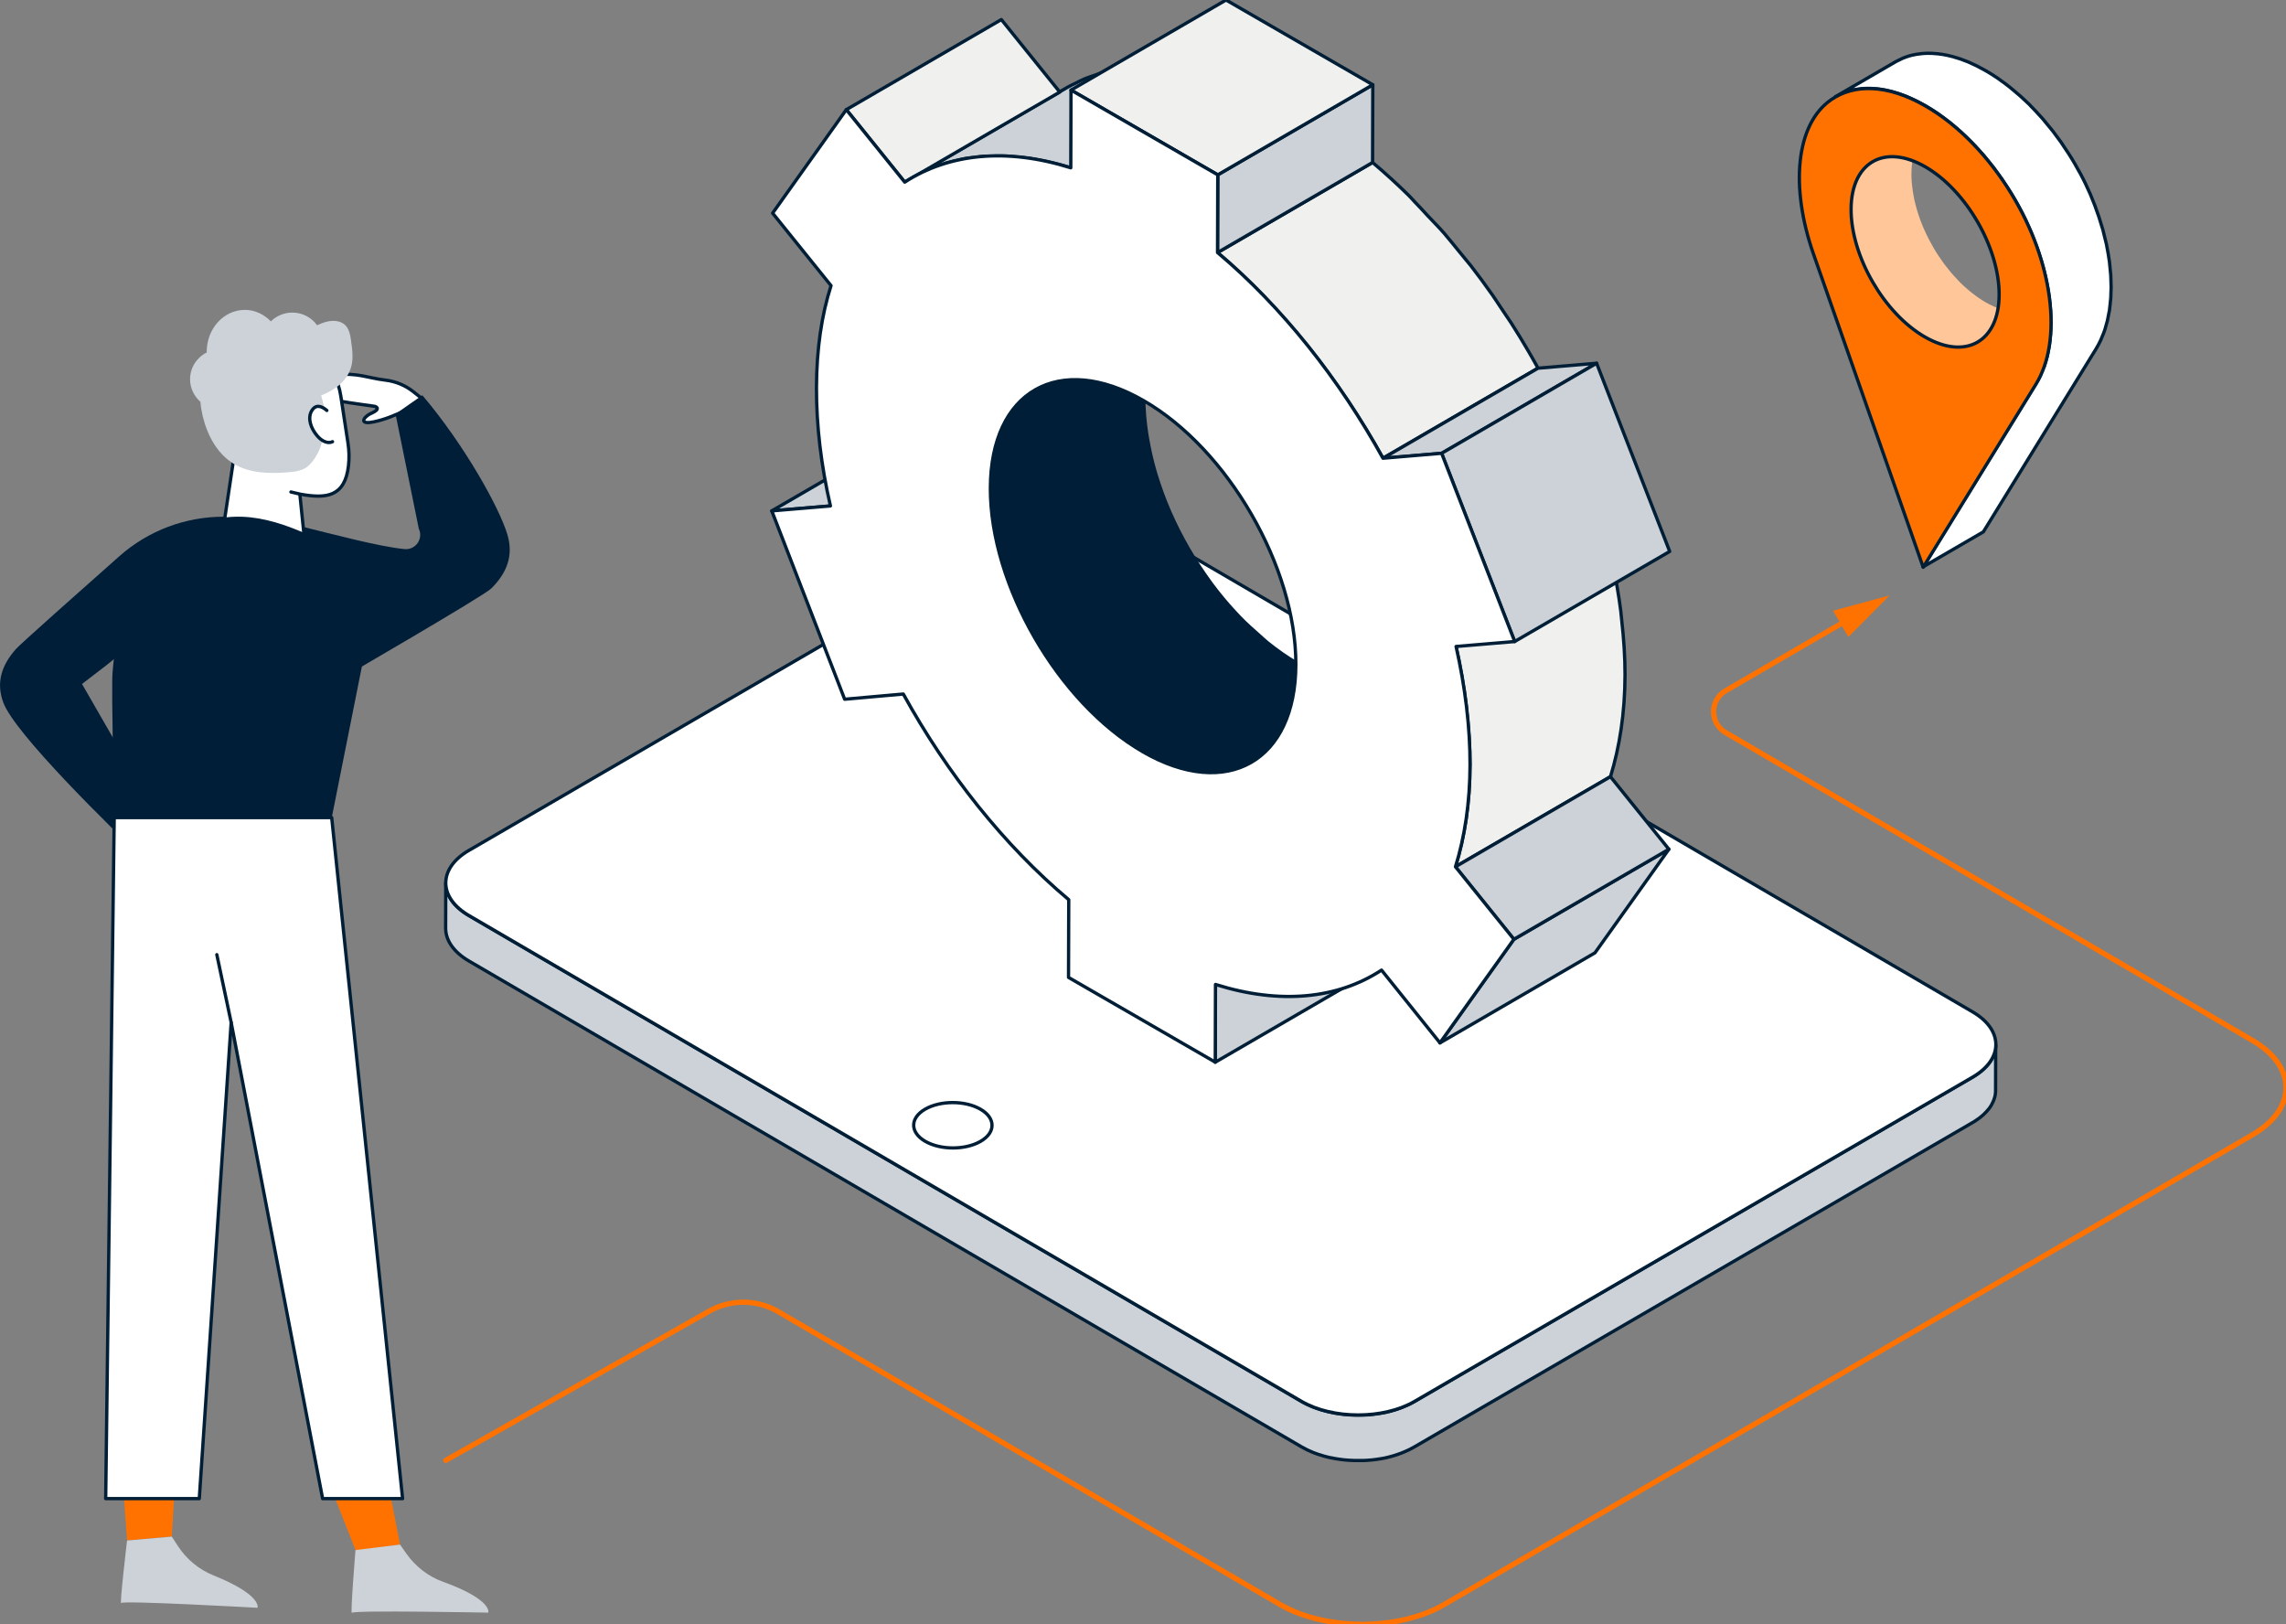 <?xml version="1.0" encoding="UTF-8"?>
<svg xmlns="http://www.w3.org/2000/svg" viewBox="0 0 415.92 295.52">
  <rect x="0" y="0" width="415.92" height="295.52" fill="#808080" stroke="none"/>
  <path d="m336.98 40.7c-.03-.22-.04-.45-.07-.67-.02-.16-.03-.32-.05-.48-.04-.5-.06-1-.06-1.49.01-4.25 1.51-7.24 3.93-8.64l10.97-6.37c-2.42 1.41-3.92 4.4-3.93 8.64 0 .49.02.99.06 1.49.01.16.03.32.05.48.03.32.07.64.12.97.05.36.12.72.18 1.08.05.24.09.49.14.73.05.23.11.46.17.69.08.32.16.64.26.96.05.19.11.37.17.56.11.36.23.72.36 1.08.05.15.1.29.16.44.19.5.38.99.6 1.48.02.06.05.11.08.17.19.44.4.88.62 1.31.07.13.14.27.2.4.21.41.43.81.66 1.21.04.08.09.16.13.24.27.47.55.93.85 1.38.08.13.17.26.26.39.22.33.44.65.67.96.12.17.25.34.37.51.2.26.4.52.61.77.17.22.35.43.52.64.17.2.34.39.51.58.29.33.59.65.9.96.19.19.38.38.57.57.15.14.3.29.46.43.25.23.5.45.76.66.15.13.31.26.46.38.28.22.56.43.85.64.14.1.27.2.41.3.42.29.85.57 1.28.82.42.24.83.45 1.24.64.11.05.21.1.32.15.23.1.45.18.67.27.32.12.64.23.95.33.2.06.4.12.6.17.19.04.37.08.55.12.24.05.48.08.71.11.14.02.27.03.4.04.29.02.58.03.86.02h.2c.34-.02.67-.06.99-.12.08-.02.16-.04.24-.05.25-.06.5-.13.74-.21.08-.03.15-.05.23-.08.3-.12.6-.26.88-.42l-10.97 6.37s-.05.03-.07.04c-.22.12-.44.23-.68.33-.04.02-.09.03-.13.05-.07.03-.15.05-.23.08-.12.04-.23.09-.35.12-.13.04-.26.06-.39.09-.08.02-.16.04-.24.06-.04 0-.08.02-.13.03-.26.05-.54.08-.81.09-.02 0-.04 0-.05 0-.06 0-.13 0-.2 0-.21 0-.42.01-.64 0-.07 0-.15-.02-.22-.02-.13 0-.27-.02-.4-.04-.13-.01-.25-.02-.38-.04-.11-.02-.23-.05-.34-.07-.18-.03-.37-.07-.55-.12-.1-.02-.2-.04-.3-.06-.1-.03-.2-.07-.3-.1-.31-.09-.63-.2-.95-.33-.11-.04-.22-.07-.33-.12s-.22-.1-.33-.15-.21-.09-.32-.14c-.41-.19-.82-.4-1.24-.64-.43-.25-.86-.53-1.28-.82-.14-.09-.27-.2-.4-.29-.29-.21-.57-.42-.85-.64-.15-.12-.31-.25-.46-.38-.26-.22-.51-.44-.76-.67-.15-.14-.3-.28-.45-.42-.09-.09-.19-.17-.28-.27-.1-.1-.19-.21-.29-.31-.3-.31-.6-.63-.9-.95-.09-.1-.19-.2-.29-.31-.08-.09-.15-.19-.23-.28-.18-.21-.35-.42-.52-.64-.11-.14-.23-.27-.34-.42-.09-.12-.18-.24-.26-.36-.13-.17-.25-.34-.37-.51-.09-.12-.17-.23-.26-.35-.14-.2-.27-.41-.41-.61-.09-.13-.18-.26-.26-.39-.04-.06-.07-.11-.11-.16-.24-.37-.47-.75-.7-1.14-.01-.03-.03-.05-.04-.08-.04-.08-.09-.16-.13-.24-.15-.27-.31-.54-.46-.82-.07-.13-.13-.26-.2-.39s-.14-.27-.21-.4c-.06-.12-.12-.23-.18-.35-.15-.31-.29-.63-.43-.95-.03-.06-.05-.12-.08-.17 0-.02-.01-.03-.02-.05-.17-.4-.34-.8-.49-1.21-.03-.07-.05-.15-.08-.22-.06-.15-.11-.3-.16-.45-.07-.2-.15-.4-.22-.6-.05-.16-.09-.32-.14-.47-.06-.18-.12-.37-.17-.55-.03-.11-.07-.23-.11-.34-.06-.21-.1-.41-.15-.62-.06-.23-.12-.46-.17-.69-.02-.08-.04-.16-.06-.24-.04-.17-.05-.33-.09-.5-.07-.36-.13-.72-.18-1.07-.01-.1-.04-.2-.05-.3z" fill="#ffc799"></path>
  <path d="m371.95 66.62c.08-.24.14-.5.22-.74.11-.36.22-.71.31-1.08.07-.27.11-.55.16-.83.07-.37.16-.73.22-1.11.05-.3.07-.61.1-.91.04-.37.1-.74.12-1.12.02-.31.02-.64.04-.96.02-.39.04-.77.04-1.17 0-.33-.02-.68-.03-1.01-.01-.4-.01-.79-.04-1.19-.02-.35-.07-.71-.1-1.06-.04-.4-.07-.8-.12-1.21-.01-.11-.04-.22-.05-.34-.12-.86-.27-1.74-.45-2.62-.07-.32-.13-.64-.21-.96-.11-.48-.23-.97-.36-1.46-.1-.38-.2-.75-.31-1.13-.11-.37-.22-.73-.34-1.1-.14-.44-.28-.87-.43-1.31-.11-.31-.22-.61-.33-.92-.18-.49-.37-.97-.57-1.46-.1-.26-.2-.51-.31-.77-.28-.65-.57-1.3-.88-1.95-.04-.08-.07-.16-.11-.25-.35-.73-.72-1.45-1.11-2.17-.11-.21-.23-.41-.34-.62-.36-.65-.73-1.3-1.13-1.95-.39-.64-.81-1.27-1.23-1.9-.16-.25-.32-.49-.49-.74-.37-.53-.75-1.05-1.13-1.56-.17-.22-.33-.45-.5-.68-.28-.36-.57-.7-.85-1.05-.33-.4-.64-.81-.98-1.19-.14-.17-.3-.32-.45-.49-.59-.67-1.2-1.32-1.83-1.95-.34-.34-.68-.67-1.03-1-.27-.26-.54-.51-.81-.76-.4-.36-.81-.7-1.22-1.05-.27-.22-.53-.45-.8-.66-.46-.36-.93-.7-1.39-1.04-.23-.17-.46-.35-.7-.51-.71-.48-1.43-.94-2.16-1.36-.51-.29-1.01-.56-1.51-.81-.14-.07-.28-.14-.42-.21-.39-.19-.78-.36-1.16-.53-.12-.05-.24-.11-.36-.16-.37-.15-.73-.29-1.09-.41-.06-.02-.12-.05-.19-.07-.42-.14-.83-.27-1.24-.38-.07-.02-.13-.03-.2-.05-.64-.17-1.27-.31-1.89-.4-.52-.08-1.03-.12-1.53-.15-.1 0-.21-.01-.31-.02-.45-.02-.89-.01-1.33.01-.07 0-.14.01-.21.02-.35.03-.7.07-1.04.12-.11.02-.22.03-.32.05-.38.07-.76.16-1.13.26 0 0-.01 0-.02 0-.37.11-.73.24-1.08.38-.1.04-.19.08-.29.12-.29.13-.58.27-.86.42-.09.05-.18.09-.27.14h.01s0 0-.01 0l10.97-6.37s.08-.05.13-.07c.05-.03.1-.04.14-.07.28-.15.57-.29.86-.42.05-.02.1-.05.16-.08.04-.02.09-.03.13-.05.35-.14.71-.27 1.09-.38.37-.11.75-.19 1.14-.26.05 0 .09-.02.14-.03.06-.01.12-.01.18-.02.34-.05.69-.1 1.04-.12.05 0 .1-.02.16-.02h.05c.43-.03.88-.03 1.33-.01h.13c.06 0 .12.01.18.02.5.03 1.01.07 1.53.15s0 0 0 0c.62.09 1.25.23 1.89.4.04.01.08.01.12.03.02 0 .05.02.07.02.41.11.83.24 1.25.38.06.02.12.04.17.06.36.13.73.27 1.1.42.04.02.08.03.12.04.08.03.16.08.24.11.38.16.77.34 1.16.53.14.07.28.13.42.21.5.25 1 .52 1.51.81.73.42 1.45.88 2.16 1.36.24.16.46.34.7.51.47.34.94.67 1.39 1.04.27.21.53.44.8.66.41.34.82.68 1.22 1.04.28.25.55.51.82.76.24.23.49.44.72.67.1.1.2.22.3.32.62.63 1.23 1.28 1.83 1.95.11.13.24.25.35.38.03.04.06.07.09.11.34.39.66.8.99 1.2.26.31.52.62.77.94.03.03.05.07.08.1.17.22.33.46.5.68.32.43.65.86.96 1.3.06.08.11.17.17.26.17.24.33.49.49.74.22.33.46.66.67 1 .19.3.37.59.56.89.2.33.4.66.59.99.18.31.35.63.53.95.12.21.23.42.35.62.05.09.1.17.15.26.33.62.65 1.24.95 1.87 0 .01.01.03.02.04.04.08.08.17.11.25.26.54.51 1.08.74 1.62.05.11.09.22.13.33.11.26.21.51.31.77.12.3.25.59.36.89.07.19.13.38.2.57.11.31.23.62.33.93.07.21.15.41.22.62.08.23.14.46.21.69.12.37.23.74.34 1.1.05.17.11.35.16.52.06.21.1.41.15.61.13.49.25.98.36 1.46.04.18.1.37.14.56.03.13.04.26.07.4.18.88.33 1.76.45 2.62.01.09.03.18.04.26v.07c.05.41.08.81.12 1.21.03.35.08.71.1 1.06.03.4.03.8.04 1.19.01.34.03.68.03 1.01 0 .4-.03.78-.04 1.16-.01.32-.01.65-.04.96-.03.38-.08.75-.12 1.12-.04.31-.06.62-.1.92-.06.38-.14.74-.22 1.11-.06.27-.1.56-.16.83-.09.37-.21.72-.31 1.08-.07.25-.13.5-.22.74-.13.39-.29.75-.45 1.12-.08.19-.15.39-.23.57-.25.54-.53 1.06-.83 1.56l-20.53 33.33-10.97 6.37 20.53-33.33c.3-.49.58-1.01.83-1.56.09-.18.15-.38.23-.57.16-.37.32-.73.45-1.12z" fill="#fff" stroke="#001e36" stroke-linecap="round" stroke-linejoin="round" stroke-width=".6"></path>
  <path d="m350.37 19.3c6.11 3.53 11.53 9.32 15.58 15.93 7.69 12.56 9.33 26.77 4.49 34.65l-20.53 33.33-19.95-56.96c-4.29-12.25-3.23-23.62 3.16-28.08 4.2-2.94 10.28-2.89 17.25 1.13zm-.15 42c7.44 4.3 13.49.85 13.51-7.69s-5.98-18.96-13.43-23.26c-7.43-4.29-13.48-.84-13.51 7.71-.02 8.54 5.98 18.95 13.42 23.24" fill="#ff7200" stroke="#001e36" stroke-linecap="round" stroke-linejoin="round" stroke-width=".6"></path>
  <path d="m363.12 190.31c0 .07 0 .15-.02.22 0 .06-.02.13-.02.19-.01.07-.02.15-.03.22-.01.06-.03.13-.04.19-.02.07-.03.14-.05.21-.02.06-.04.13-.06.19-.02.07-.04.14-.07.21-.02.06-.05.13-.07.19-.03.07-.06.15-.09.22-.03.06-.06.12-.09.18-.04.07-.07.15-.11.22-.03.06-.06.12-.1.18-.05.09-.1.17-.16.26-.03.05-.07.1-.1.16-.06.09-.13.19-.21.28-.03.04-.06.08-.09.12-.12.15-.24.29-.38.44-.03.04-.07.07-.11.11-.1.11-.21.22-.33.33-.05.05-.1.1-.16.15-.07.06-.14.12-.21.18s-.13.11-.2.17-.15.12-.23.18c-.07.05-.14.11-.22.16-.08.06-.16.11-.24.17-.08.05-.15.11-.23.16-.09.06-.17.11-.26.17-.11.07-.22.14-.34.21l-101.57 59.02c-.22.13-.44.25-.67.36-.07.03-.13.07-.2.1-.18.09-.36.17-.54.25-.06.03-.12.06-.18.08-.24.1-.48.2-.72.3-.04.02-.09.03-.13.05-.21.08-.42.15-.63.22-.09.03-.17.06-.26.09-.12.04-.24.07-.35.11-.1.03-.2.06-.3.09-.12.03-.24.07-.36.1-.1.03-.2.05-.31.08-.12.03-.24.06-.37.09-.1.02-.21.05-.31.07-.13.03-.25.05-.38.07-.1.02-.19.04-.29.05-.27.05-.55.09-.82.13-.04 0-.08 0-.12.01-.24.03-.48.06-.72.09-.09 0-.18.02-.28.03-.16.01-.31.03-.47.04-.1 0-.2.01-.29.02-.16 0-.33.02-.49.02-.09 0-.18 0-.28.01-.14 0-.28 0-.42 0-.1 0-.2 0-.3 0-.15 0-.3 0-.45 0-.09 0-.18 0-.27 0-.14 0-.28-.01-.41-.02-.1 0-.2 0-.29-.01-.15 0-.3-.02-.45-.03-.08 0-.17-.01-.25-.02-.18-.01-.36-.03-.54-.05-.05 0-.11 0-.16-.02-.23-.03-.46-.06-.69-.09-.04 0-.07-.01-.11-.02-.2-.03-.4-.06-.59-.09-.08-.01-.16-.03-.24-.05-.15-.03-.3-.05-.45-.09-.08-.02-.16-.03-.23-.05-.16-.04-.33-.07-.49-.11-.09-.02-.18-.04-.27-.07-.15-.04-.3-.08-.44-.12-.08-.02-.17-.05-.25-.07-.23-.07-.46-.14-.69-.21-.04-.01-.08-.03-.12-.04-.26-.09-.52-.18-.77-.28-.05-.02-.11-.04-.16-.06-.33-.13-.65-.27-.96-.42-.03-.01-.06-.03-.09-.05-.33-.16-.65-.32-.95-.5l-151.44-88.37c-2.86-1.65-4.29-3.82-4.28-5.99l-.02 8.25c0 2.17 1.42 4.33 4.28 5.99l151.44 88.37c.31.18.63.34.95.5.03.02.06.03.09.05.31.15.63.29.96.42.03.01.06.03.08.04.02 0 .05.02.07.03.25.1.51.19.77.28.04.01.08.03.12.04.23.08.46.15.69.21.04.01.08.02.11.04.04.01.09.02.13.04.15.04.29.08.44.12.09.02.18.05.27.07.16.04.33.08.49.11.06.01.12.03.18.04h.05c.15.03.3.06.45.09.08.01.16.03.24.05.2.03.4.06.59.09.03 0 .07.01.1.02.23.03.46.06.69.09.05 0 .11.01.16.02.18.02.36.04.54.05h.01c.08 0 .16.01.24.02l.45.03c.1 0 .19 0 .29.01.14 0 .28.01.41.02h.03.24.45.3.42.08.2c.16 0 .33-.01.49-.02.1 0 .2-.01.29-.02.16-.01.31-.02.47-.04.05 0 .11 0 .16-.01.04 0 .08 0 .11-.01.24-.03.48-.05.72-.09.04 0 .08 0 .11-.01.28-.04.55-.08.82-.13.03 0 .05 0 .08-.01.07-.01.14-.03.22-.04.13-.02.25-.05.38-.07.1-.02.21-.04.31-.07.12-.03.25-.06.37-.09.1-.02.2-.05.31-.08.12-.03.24-.06.36-.1.1-.03.2-.06.3-.09.12-.03.24-.07.35-.11.05-.02.1-.03.16-.05.04-.01.07-.03.11-.04.21-.07.42-.14.63-.22.04-.02.09-.03.13-.05.25-.09.49-.19.72-.3.06-.03.12-.06.18-.08.18-.08.36-.17.54-.25.07-.03.13-.06.2-.1.23-.12.45-.24.67-.36l101.57-59.02c.06-.03.12-.07.18-.1.05-.03.11-.07.16-.1.09-.06.18-.11.26-.17.08-.05.15-.1.23-.16s.17-.11.25-.17c.07-.05.14-.11.22-.16.08-.06.15-.12.23-.18.07-.06.13-.11.2-.17s.14-.12.21-.18c.03-.03.06-.05.09-.08.03-.02.05-.05.07-.07.11-.11.22-.22.33-.33.04-.04.07-.07.11-.11.13-.14.26-.29.38-.44 0 0 .01-.01.02-.02.03-.03.05-.07.08-.1.07-.09.14-.19.21-.28.04-.05.07-.1.1-.16.06-.09.11-.17.16-.26.01-.02.03-.05.04-.07.02-.04.04-.07.05-.11.04-.07.08-.14.11-.22.03-.06.06-.12.09-.18.03-.07.06-.15.09-.22.01-.03.03-.07.04-.1s.02-.06.03-.09c.02-.07.05-.14.07-.21.02-.06.04-.13.06-.19.02-.07.04-.14.05-.21 0-.04.02-.08.03-.11 0-.03 0-.05.01-.08.01-.07.02-.14.03-.22 0-.06.02-.13.02-.19 0-.07.01-.15.02-.22 0-.04 0-.09 0-.13s0-.09 0-.13l.02-8.25c0 .09 0 .17-.01.26z" fill="#ccd2d7" stroke="#001e36" stroke-linecap="round" stroke-linejoin="round" stroke-width=".6"></path>
  <path d="m358.85 184.07c5.68 3.28 5.71 8.6.07 11.89l-101.57 59.02c-5.65 3.28-14.84 3.28-20.52 0l-151.44-88.37c-5.69-3.28-5.72-8.61-.07-11.89l101.57-59.02c5.65-3.28 14.84-3.28 20.52 0z" fill="#fff" stroke="#001e36" stroke-linecap="round" stroke-linejoin="round" stroke-width=".6"></path>
  <path d="m168.34 207.65c-2.79-1.61-2.81-4.23-.03-5.84s7.29-1.61 10.08 0 2.81 4.23.03 5.84-7.29 1.61-10.08 0" fill="#fff" stroke="#001e36" stroke-linecap="round" stroke-linejoin="round" stroke-width=".6"></path>
  <path d="m168.63 76.56 10.67-.9-28.21 16.39-10.67.9z" fill="#ccd2d7" stroke="#001e36" stroke-linecap="round" stroke-linejoin="round" stroke-width=".6"></path>
  <path d="m180.55 94.24c-.24-1.84-.36-3.65-.36-5.43.02-8.78 3.12-14.95 8.11-17.85l28.21-16.39c-4.99 2.9-8.08 9.07-8.11 17.85 0 2.07.19 4.21.51 6.36.05.33.11.67.17 1 .35 2.01.8 4.03 1.4 6.06.06.19.11.37.17.56.68 2.2 1.48 4.39 2.42 6.55.02.05.04.09.06.14.97 2.21 2.07 4.37 3.28 6.48.03.06.06.12.1.17 1.19 2.05 2.5 4.03 3.88 5.94.13.17.25.35.38.52 1.28 1.72 2.64 3.34 4.06 4.88.31.33.62.66.93.99 1.13 1.17 2.31 2.23 3.5 3.27.54.47 1.06.98 1.61 1.42 1.7 1.35 3.44 2.59 5.24 3.63 1.18.68 2.34 1.24 3.49 1.73.37.16.73.3 1.09.44.66.25 1.31.48 1.95.67.42.12.83.25 1.24.35.38.09.76.17 1.13.24.5.09.99.17 1.48.23.28.03.56.06.83.08.61.04 1.2.05 1.79.04h.4c.7-.04 1.39-.13 2.05-.26.17-.03.33-.08.49-.11.52-.12 1.03-.27 1.53-.44.16-.06.32-.11.47-.17.63-.25 1.24-.53 1.82-.86l-28.21 16.39c-.05.03-.1.06-.15.09-.45.25-.92.48-1.39.68-.09.04-.19.06-.28.1-.15.06-.31.11-.46.16-.24.09-.48.18-.73.26-.26.08-.54.12-.8.19-.16.04-.32.08-.49.11-.09.02-.18.05-.27.06-.55.09-1.11.16-1.68.2-.04 0-.07 0-.11 0-.13 0-.27 0-.41 0-.44.01-.87.03-1.32.01-.15 0-.3-.04-.45-.05-.28-.02-.56-.05-.84-.08-.26-.03-.51-.04-.77-.08-.23-.03-.46-.1-.69-.15-.38-.07-.75-.15-1.14-.24-.21-.05-.41-.07-.62-.13-.2-.05-.42-.15-.62-.21-.64-.19-1.3-.42-1.96-.68-.23-.09-.45-.14-.69-.24-.13-.05-.27-.14-.39-.2-1.15-.5-2.31-1.05-3.49-1.74-1.8-1.04-3.54-2.28-5.24-3.63-.55-.44-1.07-.95-1.61-1.42-.82-.72-1.67-1.38-2.46-2.16-.36-.35-.69-.75-1.04-1.11-.31-.32-.62-.65-.92-.98-.36-.39-.73-.75-1.08-1.15-.77-.89-1.53-1.81-2.26-2.75-.25-.32-.48-.66-.73-.99-.13-.17-.25-.34-.38-.52-.24-.33-.5-.66-.74-1-.55-.79-1.09-1.59-1.61-2.4-.49-.77-.97-1.56-1.43-2.35-.04-.06-.07-.12-.1-.19-.03-.06-.07-.12-.1-.18-.38-.65-.75-1.31-1.1-1.98-.41-.78-.81-1.57-1.2-2.36-.34-.71-.67-1.43-.98-2.15-.02-.04-.04-.09-.06-.13s-.04-.09-.06-.13c-.36-.83-.7-1.66-1.02-2.49-.33-.87-.65-1.74-.94-2.62-.15-.44-.27-.87-.4-1.31-.06-.19-.12-.37-.17-.56-.09-.32-.2-.64-.29-.96-.29-1.06-.56-2.12-.78-3.18-.14-.64-.22-1.28-.33-1.92-.06-.34-.12-.67-.17-1-.05-.31-.12-.62-.16-.93z" fill="#001e38"></path>
  <g stroke-linecap="round" stroke-linejoin="round">
    <path d="m187.16 28.79c-.98-.14-1.95-.22-2.91-.29-.42-.03-.85-.09-1.26-.11-.84-.03-1.65 0-2.47.02-.45.01-.91 0-1.36.02-.63.04-1.23.14-1.84.22-.58.07-1.17.11-1.74.21-.49.09-.95.22-1.42.33-.66.15-1.32.28-1.96.47-.46.14-.9.32-1.36.48-.61.21-1.24.41-1.83.67-.49.21-.95.46-1.42.69-.59.29-1.2.56-1.77.89l.04-.03s-.03.02-.04.02l28.21-16.39c.11-.06.22-.13.33-.19.47-.26.96-.47 1.44-.71.47-.23.93-.49 1.42-.69.05-.02.1-.05.15-.07.54-.23 1.11-.39 1.66-.59.46-.16.91-.35 1.38-.49.04-.01.08-.03.12-.04.6-.17 1.23-.29 1.84-.43.47-.11.93-.24 1.41-.33.03 0 .06-.02.1-.02.55-.1 1.12-.13 1.68-.2.6-.07 1.19-.17 1.81-.21.03 0 .07 0 .1-.01.41-.03.83 0 1.24-.01.82-.02 1.64-.05 2.49-.02h.18c.35.02.72.08 1.07.11.96.07 1.93.15 2.91.29.14.02.27.02.42.04.32.05.65.15.97.21 1.12.2 2.25.43 3.4.72.27.07.53.1.81.17.68.19 1.37.39 2.07.61l-28.21 16.39c-.97-.31-1.92-.54-2.88-.78-1.15-.29-2.28-.53-3.41-.72-.46-.08-.92-.18-1.38-.25z" fill="#ccd2d7" stroke="#001e36" stroke-width=".6"></path>
    <path d="m267.46 139.19c0-3.29-.23-6.64-.61-10.02-.04-.32-.06-.65-.1-.97-.43-3.5-1.04-7.03-1.84-10.58l28.21-16.39c.09.4.18.8.26 1.2.63 2.94 1.14 5.86 1.51 8.76.03.21.04.41.06.61.04.33.06.65.1.97.38 3.38.62 6.73.61 10.02-.02 6.95-.98 13.11-2.65 18.52l-28.21 16.39c1.68-5.4 2.64-11.57 2.65-18.52z" fill="#f0f0ee" stroke="#001e36" stroke-width=".6"></path>
    <path d="m244.74 72.19c-2-2.96-4.1-5.83-6.29-8.6-.42-.54-.86-1.05-1.3-1.58-1.79-2.2-3.66-4.29-5.56-6.33-.78-.84-1.55-1.69-2.34-2.5-2.51-2.55-5.07-4.99-7.73-7.23l28.21-16.39c2.26 1.9 4.47 3.92 6.62 6.04.38.37.73.8 1.1 1.18.8.81 1.57 1.67 2.35 2.51.99 1.06 2.01 2.06 2.97 3.17.89 1.02 1.73 2.11 2.6 3.16.43.53.87 1.04 1.3 1.58.29.37.6.71.89 1.08 1.36 1.76 2.69 3.55 3.97 5.38.49.7.95 1.43 1.43 2.14.29.43.58.86.87 1.3.39.58.79 1.15 1.17 1.74 1.07 1.67 2.1 3.37 3.1 5.08.59 1.01 1.17 2.03 1.73 3.06l-28.21 16.39c-1.86-3.37-3.88-6.67-6-9.88-.29-.44-.58-.87-.88-1.31z" fill="#f0f0ee" stroke="#001e36" stroke-width=".6"></path>
    <path d="m221.1 193.26 28.21-16.39.04-14.15-28.21 16.39z" fill="#ccd2d7" stroke="#001e36" stroke-width=".6"></path>
    <path d="m164.61 33.14 28.21-16.39-10.63-13.19-28.21 16.39z" fill="#f0f0ee" stroke="#001e36" stroke-width=".6"></path>
    <path d="m261.98 189.75 28.21-16.39 13.45-18.85-28.21 16.39z" fill="#ccd2d7" stroke="#001e36" stroke-width=".6"></path>
    <path d="m275.43 170.9 28.21-16.39-10.63-13.2-28.21 16.39z" fill="#ccd2d7" stroke="#001e36" stroke-width=".6"></path>
    <path d="m221.52 45.95 28.21-16.39.04-14.14-28.21 16.39z" fill="#ccd2d7" stroke="#001e36" stroke-width=".6"></path>
    <path d="m221.56 31.81 28.21-16.39-26.7-15.42-28.21 16.39z" fill="#f0f0ee" stroke="#001e36" stroke-width=".6"></path>
    <path d="m262.29 82.48 28.2-16.39-10.66.9-28.21 16.39z" fill="#ccd2d7" stroke="#001e36" stroke-width=".6"></path>
    <path d="m275.58 116.72 28.21-16.39-13.3-34.24-28.2 16.39z" fill="#ccd2d7" stroke="#001e36" stroke-width=".6"></path>
    <path d="m151.2 51.97-10.63-13.19 13.41-18.83 10.63 13.19c7.99-5.19 18.45-6.31 30.21-2.61l.04-14.14 26.7 15.42-.04 14.14c11.75 9.87 22.16 23.04 30.1 37.42l10.67-.9 13.3 34.25-10.67.9c1.64 7.32 2.56 14.57 2.54 21.56-.02 6.95-.98 13.11-2.65 18.52l10.63 13.19-13.45 18.85-10.63-13.24c-7.99 5.24-18.45 6.31-30.21 2.61l-.04 14.14-26.7-15.42.04-14.14c-11.75-9.87-22.16-22.99-30.1-37.42l-10.67.95-13.26-34.27 10.67-.9c-1.69-7.35-2.56-14.57-2.54-21.52.02-7 .93-13.19 2.65-18.56zm56.71 84.8c15.33 8.85 27.81 1.74 27.86-15.88.05-17.67-12.35-39.14-27.68-47.99-15.37-8.88-27.85-1.77-27.9 15.9-.05 17.62 12.35 39.09 27.72 47.96" fill="#fff" stroke="#001e36" stroke-width=".6"></path>
    <path d="m336.53 112.56-22.57 13.12c-2.91 1.69-2.92 5.9 0 7.6l95.76 55.96c8.23 4.75 8.28 12.46.1 17.22l-147.13 85.5c-8.18 4.75-21.49 4.75-29.73 0l-91.35-53.31c-3.93-2.3-8.8-2.3-12.74-.01l-47.77 27.06" fill="none" stroke="#ff7200" stroke-width=".95"></path>
  </g>
  <path d="m333.52 111.12 10.28-2.79-7.51 7.56z" fill="#ff7200"></path>
  <path d="m29.21 107.26 5.38 5.78 9.57-19.03h-3.44c-7-.01-13.76 2.54-19 7.18-7.65 6.77-18.04 16.01-18.83 16.9-2.64 3-3.64 6.14-2.27 9.78 2.11 5.6 19.24 22.45 26.35 29.17l4.33-4.14-16.38-28.46c5.73-4.48 11.98-8.25 14.3-17.18z" fill="#001e38"></path>
  <path d="m64.68 282.02-5.49-13.93 10.45-3.16 3.15 16.08s-8.55 1.39-8.1 1z" fill="#ff7200"></path>
  <path d="m23.12 280.27-1.19-16.54 10.09 3.15-.77 12.68z" fill="#ff7200"></path>
  <path d="m20.78 148.75-1.55 123.91h17.03l5.8-86.63 16.64 86.63h14.55l-12.9-123.91z" fill="#fff" stroke="#001e36" stroke-linecap="round" stroke-linejoin="round" stroke-width=".6"></path>
  <path d="m42.06 186.03-2.61-12.34" fill="#fff" stroke="#001e36" stroke-linecap="round" stroke-linejoin="round" stroke-width=".6"></path>
  <path d="m64.68 282.02s-.98 11.91-.65 11.41 24.81-.03 24.81-.03.84-2.33-8.23-5.61c-2.69-.97-5.01-2.77-6.66-5.11l-1.17-1.66z" fill="#ccd2d7"></path>
  <path d="m23.12 280.27s-1.41 11.87-1.06 11.38 24.79.87 24.79.87.92-2.3-8.02-5.9c-2.65-1.07-4.91-2.95-6.47-5.35l-1.11-1.7-8.13.71z" fill="#ccd2d7"></path>
  <path d="m75.04 74.45c-1.46.25-2.8.93-4.18 1.46s-4.54 1.48-4.68.64c-.04-.46.69-1 1.09-1.22s.86-.36 1.2-.68c.08-.08.16-.18.17-.3.02-.28-.34-.41-.62-.45-1.89-.27-6.99-.9-8.49-1.47-.75-.29-1.57-.92-1.38-1.69.17-.7 2.19-2.44 2.91-2.52 3.93-.47 5.89.57 9.06.94 1.85.22 3.6.94 5.06 2.09l1.58 1.25-1.71 1.96z" fill="#fff" stroke="#001e36" stroke-linecap="round" stroke-linejoin="round" stroke-width=".6"></path>
  <path d="m76.84 71.91-4.88 3.4 4.24 20.89c.87 1.84-.61 3.91-2.63 3.7-9.51-.98-30.32-8.23-32.85-5.88-3.06 2.84 20.61 19.73 20.94 29.68 0 0 26.36-15.28 27.71-16.62 2.85-2.83 4.08-5.95 2.96-9.77-1.42-4.85-7.82-16.37-15.48-25.39z" fill="#001e38"></path>
  <path d="m53.94 99.14c.88-1.06 1.43-.41 1.38-1.76l-1.66-16.24-10.95 1.05-2.07 13.8c-.13 2.57 2.21 4.33 4.88 5.03 3.09.81 6.37.57 8.42-1.88z" fill="#fff" stroke="#001e36" stroke-linecap="round" stroke-linejoin="round" stroke-width=".6"></path>
  <path d="m44.24 84.75c-4.4-4.34-5.21-9.67-5.34-10.12-1.78-6.19 2.99-11.47 9.24-12.59 7.23-.65 10.75 2.72 12.46 5.82.72 1.31 1.19 2.74 1.41 4.21l1.3 8.52c.21 1.36.25 2.74.1 4.1-.64 5.72-4.05 6.06-8.68 5.24-.17-.03-1.65-.37-1.8-.42" fill="#fff" stroke="#001e36" stroke-linecap="round" stroke-linejoin="round" stroke-width=".6"></path>
  <path d="m63.86 61.86c-.14-.96-.34-1.98-1.02-2.68-.88-.89-2.31-.95-3.52-.62-.56.15-1.1.38-1.63.61-1.01-1.39-2.64-2.3-4.5-2.3-1.53 0-2.9.61-3.91 1.6-1.24-1.29-2.9-2.09-4.74-2.09-3.83 0-6.93 3.42-6.93 7.63 0 .04 0 .07.01.11-1.8.91-3.04 2.74-3.04 4.88 0 1.64.74 3.09 1.88 4.1.08.9.23 1.8.44 2.69.84 3.43 2.63 6.8 5.66 8.61 2.81 1.68 6.27 1.79 9.53 1.55 1.47-.11 3.09-.26 4.13-1.3 4.27-4.28 2.1-10.89 2.91-10.22-.34-.92-.43-1.61-.7-2.49 1.04-.42 4.35-1.74 5.4-4.96.53-1.64.27-3.42.02-5.12z" fill="#ccd2d7"></path>
  <path d="m60.5 80.36c-.75.38-1.81.04-2.72-.99-1.22-1.38-1.87-3.25-1.08-4.61.7-1.21 1.74-.97 2.77-.08" fill="#fff" stroke="#001e36" stroke-linecap="round" stroke-linejoin="round" stroke-width=".6"></path>
  <path d="m55.55 97.05c-3.58-1.57-7.44-2.87-11.39-3.03-5.42-.22-10.9 1.81-14.87 5.52-6.13 5.72-8.18 14.56-8.82 22.92-.23 2.96.31 26.29.31 26.29h39.58s5.44-27.27 5.44-27.27c.58-2.9.85-5.87.66-8.82-.2-3.13-.8-5.96-2.78-8.98-1.95-2.98-4.86-5.19-8.12-6.62z" fill="#001e38"></path>
</svg>
